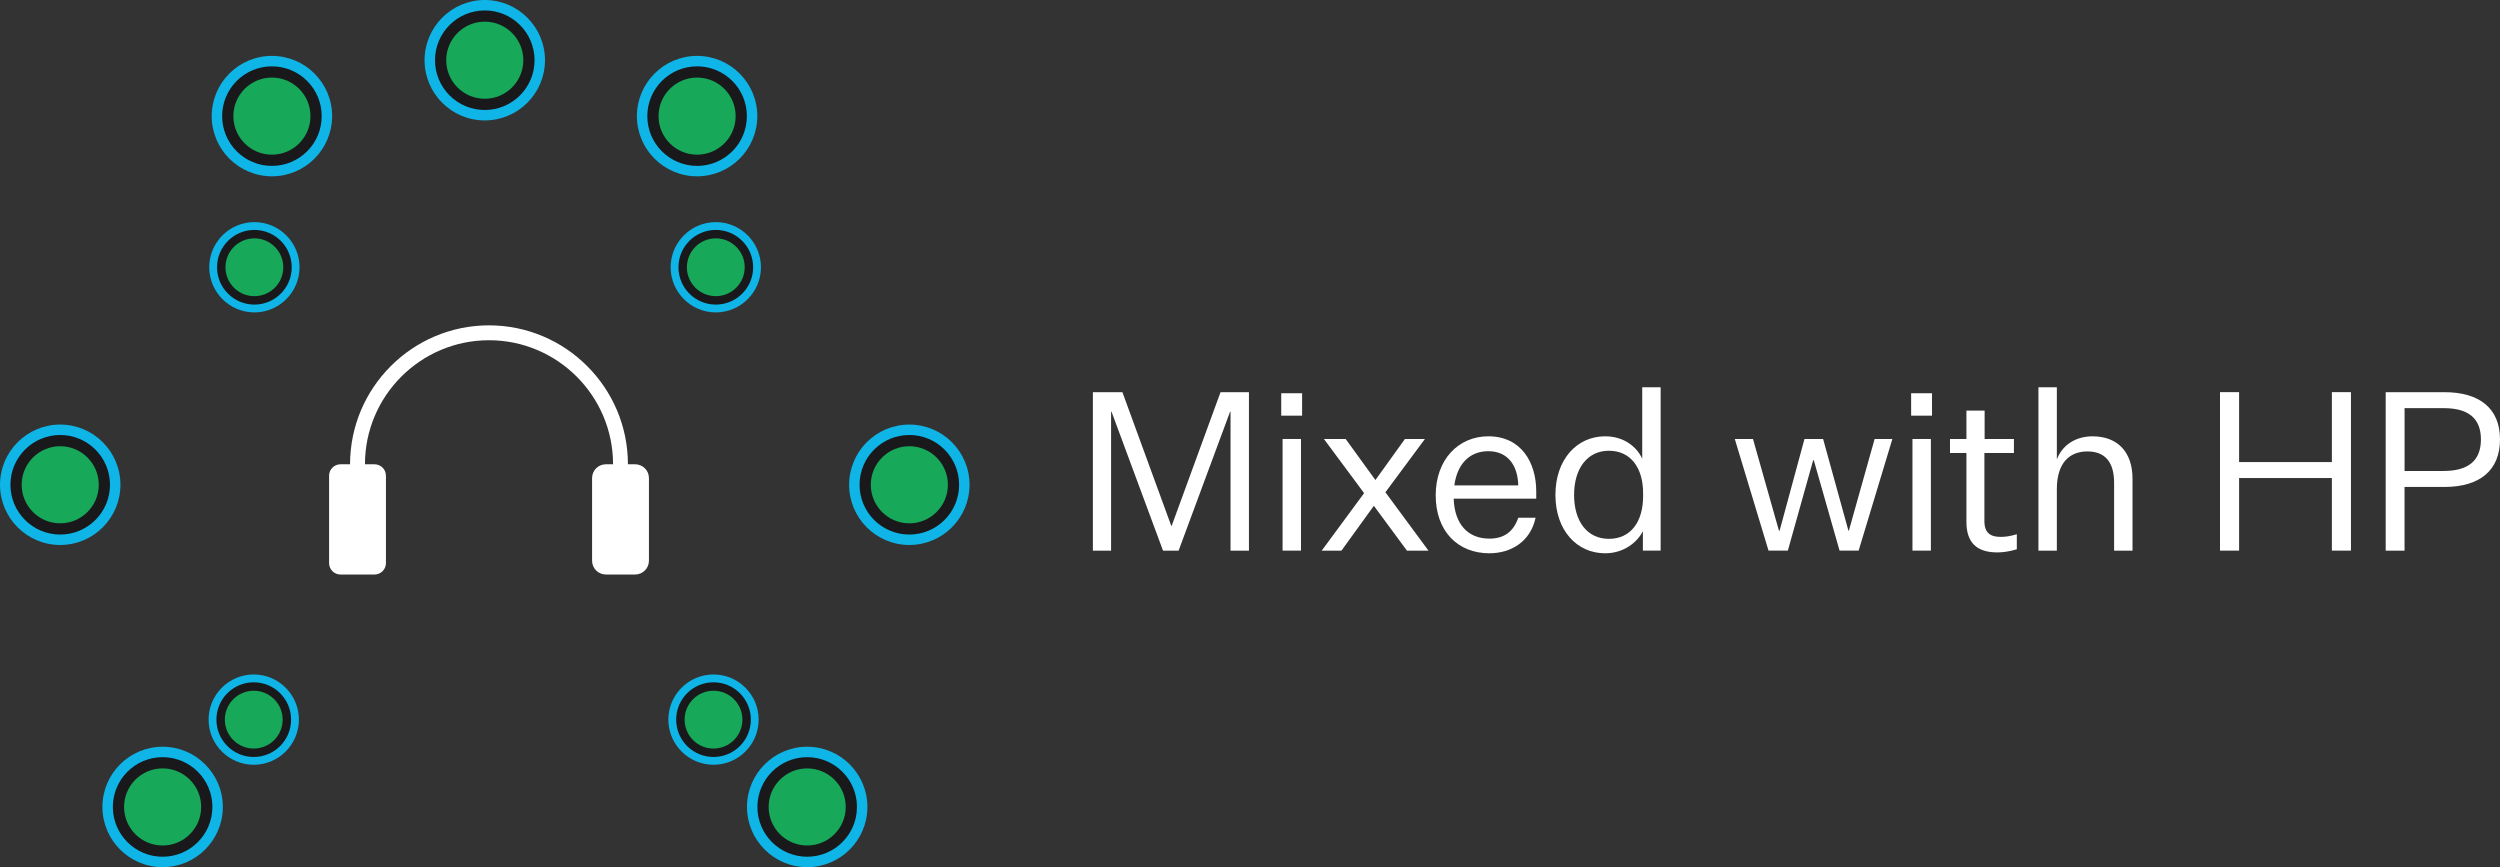 <?xml version="1.0" encoding="UTF-8"?><svg id="_レイヤー_2" xmlns="http://www.w3.org/2000/svg" viewBox="0 0 1132.23 392.73"><rect x="0" y="0" width="1132.23" height="392.73" fill="#333333" stroke="none"/><defs><style>.cls-1{stroke-width:3.82px;}.cls-1,.cls-2{fill:none;stroke:#19191c;stroke-miterlimit:10;}.cls-2{stroke-width:5.09px;}.cls-3{fill:#fff;}.cls-4{fill:#0eb5e6;}.cls-5{fill:#17a959;}</style></defs><g id="_レイヤー_2-2"><path class="cls-3" d="M526.72,249.38l-23.32-62.93h-.2v62.93h-8.24v-71.77h13.37l22.12,60.52h.2l22.12-60.52h12.87v71.77h-8.34v-62.93h-.2l-23.32,62.93h-7.04Z"/><path class="cls-3" d="M580.26,178.1h9.45v10.15h-9.45v-10.15ZM580.87,198.81h8.34v50.56h-8.34v-50.56Z"/><path class="cls-3" d="M598.59,249.38l19.2-26.04-18.2-24.53h9.85l13.47,18.6,13.37-18.6h9.05l-17.89,24.13,19.5,26.44h-9.75l-14.98-20.31-14.68,20.31h-8.95Z"/><path class="cls-3" d="M674.55,250.58c-14.28,0-24.33-9.95-24.33-26.24s10.35-26.74,23.82-26.74c14.98,0,21.71,11.96,21.71,24.93v3.32h-37.39c.4,11.66,6.53,18.09,16.18,18.09,6.83,0,10.96-3.32,13.07-9.45h7.84c-2.31,10.76-11.06,16.08-20.91,16.08ZM658.66,219.82h28.95c-.2-8.75-4.52-15.48-13.57-15.48-7.94,0-13.97,5.13-15.38,15.48Z"/><path class="cls-3" d="M744.05,240.53c-2.51,5.13-8.75,10.05-17.09,10.05-12.87,0-22.52-10.45-22.52-26.44s9.65-26.54,22.52-26.54c8.75,0,14.48,5.03,16.79,10.15v-32.37h8.34v73.99h-8.04v-8.85ZM744.15,223.34c0-11.46-5.63-19.2-15.48-19.2s-15.78,8.14-15.78,20,5.83,19.9,15.78,19.9,15.48-7.84,15.48-19.3v-1.41Z"/><path class="cls-3" d="M837.14,240.33h.2l11.66-41.52h8.04l-15.28,50.56h-8.64l-11.66-40.91h-.3l-11.46,40.91h-8.75l-15.28-50.56h8.24l11.76,41.52h.3l11.26-41.52h8.44l11.46,41.52Z"/><path class="cls-3" d="M865.54,178.1h9.45v10.15h-9.45v-10.15ZM866.14,198.81h8.34v50.56h-8.34v-50.56Z"/><path class="cls-3" d="M913.4,248.77c-3.72,1.11-6.63,1.41-8.85,1.41-9.25,0-13.97-4.42-13.97-13.77v-31.26h-7.44v-6.33h7.44v-12.87h8.24v12.87h13.27v6.33h-13.37v30.86c0,5.33,2.71,7.14,7.34,7.14,1.91,0,4.12-.2,7.34-1.21v6.83Z"/><path class="cls-3" d="M947.71,197.61c11.36,0,18.09,7.14,18.09,19.2v32.57h-8.34v-30.76c0-9.35-4.12-14.17-12.06-14.17s-13.87,4.93-13.87,17.09v27.85h-8.34v-73.99h8.34v32.67c2.41-6.43,8.44-10.46,16.18-10.46Z"/><path class="cls-3" d="M1005.42,177.6h8.65v31.67h42.02v-31.67h8.64v71.77h-8.64v-32.87h-42.02v32.87h-8.65v-71.77Z"/><path class="cls-3" d="M1089,220.53v28.85h-8.54v-71.77h26.54c15.98,0,25.23,7.34,25.23,21.41s-9.25,21.51-25.13,21.51h-18.09ZM1106.8,213.29c10.86,0,16.79-4.52,16.79-14.27s-5.93-14.17-16.79-14.17h-17.79v28.45h17.79Z"/><path class="cls-3" d="M287.63,210.27h-3.25c0-34.69-28.23-62.92-62.92-62.92s-62.92,28.23-62.92,62.92h-4.32c-2.86,0-5.18,2.32-5.18,5.18v39.57c0,2.86,2.32,5.18,5.18,5.18h15.39c2.86,0,5.18-2.32,5.18-5.18v-39.57c0-2.86-2.32-5.18-5.18-5.18h-4.32c0-30.98,25.2-56.18,56.18-56.18s56.18,25.2,56.18,56.18h-3.25c-3.45,0-6.25,2.8-6.25,6.25v37.42c0,3.45,2.8,6.25,6.25,6.25h13.25c3.45,0,6.25-2.8,6.25-6.25v-37.42c0-3.45-2.8-6.25-6.25-6.25Z"/><path class="cls-5" d="M324.18,138.77c-9.77,0-17.73-7.95-17.73-17.73s7.95-17.73,17.73-17.73,17.73,7.95,17.73,17.73-7.95,17.73-17.73,17.73Z"/><path class="cls-4" d="M324.18,106.04c8.28,0,15,6.72,15,15s-6.72,15-15,15-15-6.72-15-15,6.72-15,15-15M324.18,100.59c-11.28,0-20.45,9.18-20.45,20.45s9.18,20.45,20.45,20.45,20.45-9.18,20.45-20.45-9.18-20.45-20.45-20.45h0Z"/><circle class="cls-1" cx="324.18" cy="121.04" r="15"/><path class="cls-5" d="M114.92,343.65c-9.77,0-17.73-7.95-17.73-17.73s7.95-17.73,17.73-17.73,17.73,7.95,17.73,17.73-7.95,17.73-17.73,17.73Z"/><path class="cls-4" d="M114.92,310.92c8.28,0,15,6.72,15,15s-6.72,15-15,15-15-6.72-15-15,6.72-15,15-15M114.92,305.46c-11.28,0-20.45,9.18-20.45,20.45s9.18,20.45,20.45,20.45,20.45-9.18,20.45-20.45-9.18-20.45-20.45-20.45h0Z"/><circle class="cls-1" cx="114.92" cy="325.92" r="15"/><path class="cls-5" d="M323.14,343.65c-9.77,0-17.73-7.95-17.73-17.73s7.95-17.73,17.73-17.73,17.73,7.95,17.73,17.73-7.95,17.73-17.73,17.73Z"/><path class="cls-4" d="M323.14,310.92c8.28,0,15,6.72,15,15s-6.72,15-15,15-15-6.72-15-15,6.72-15,15-15M323.14,305.46c-11.28,0-20.45,9.18-20.45,20.45s9.18,20.45,20.45,20.45,20.45-9.18,20.45-20.45-9.18-20.45-20.45-20.45h0Z"/><circle class="cls-1" cx="323.14" cy="325.92" r="15"/><path class="cls-5" d="M115.21,138.77c-9.77,0-17.73-7.95-17.73-17.73s7.95-17.73,17.73-17.73,17.73,7.95,17.73,17.73-7.95,17.73-17.73,17.73Z"/><path class="cls-4" d="M115.21,106.04c8.28,0,15,6.72,15,15s-6.72,15-15,15-15-6.72-15-15,6.72-15,15-15M115.21,100.59c-11.28,0-20.45,9.18-20.45,20.45s9.18,20.45,20.45,20.45,20.45-9.18,20.45-20.45-9.18-20.45-20.45-20.45h0Z"/><circle class="cls-1" cx="115.21" cy="121.04" r="15"/><path class="cls-5" d="M219.55,50.91c-13.03,0-23.64-10.6-23.64-23.64s10.6-23.64,23.64-23.64,23.64,10.6,23.64,23.64-10.6,23.64-23.64,23.64Z"/><path class="cls-4" d="M219.55,7.27c11.05,0,20,8.95,20,20s-8.95,20-20,20-20-8.95-20-20,8.95-20,20-20M219.55,0c-15.04,0-27.27,12.23-27.27,27.27s12.23,27.27,27.27,27.27,27.27-12.23,27.27-27.27S234.59,0,219.55,0h0Z"/><circle class="cls-2" cx="219.55" cy="27.27" r="20"/><path class="cls-5" d="M123.15,76.22c-13.03,0-23.64-10.6-23.64-23.64s10.6-23.64,23.64-23.64,23.64,10.6,23.64,23.64-10.6,23.64-23.64,23.64Z"/><path class="cls-4" d="M123.15,32.59c11.05,0,20,8.95,20,20s-8.95,20-20,20-20-8.95-20-20,8.95-20,20-20M123.15,25.31c-15.04,0-27.27,12.23-27.27,27.27s12.23,27.27,27.27,27.27,27.27-12.23,27.27-27.27-12.23-27.27-27.27-27.27h0Z"/><circle class="cls-2" cx="123.15" cy="52.59" r="20"/><path class="cls-5" d="M315.71,76.22c-13.03,0-23.64-10.6-23.64-23.64s10.6-23.64,23.64-23.64,23.64,10.6,23.64,23.64-10.6,23.64-23.64,23.64Z"/><path class="cls-4" d="M315.71,32.59c11.05,0,20,8.95,20,20s-8.95,20-20,20-20-8.95-20-20,8.95-20,20-20M315.71,25.31c-15.04,0-27.27,12.23-27.27,27.27s12.23,27.27,27.27,27.27,27.27-12.23,27.27-27.27-12.23-27.27-27.27-27.27h0Z"/><circle class="cls-2" cx="315.71" cy="52.59" r="20"/><path class="cls-5" d="M411.83,243.19c-13.03,0-23.64-10.6-23.64-23.64s10.6-23.64,23.64-23.64,23.64,10.6,23.64,23.64-10.6,23.64-23.64,23.64Z"/><path class="cls-4" d="M411.83,199.55c11.05,0,20,8.95,20,20s-8.95,20-20,20-20-8.95-20-20,8.95-20,20-20M411.83,192.28c-15.04,0-27.27,12.23-27.27,27.27s12.23,27.27,27.27,27.27,27.27-12.23,27.27-27.27-12.23-27.27-27.27-27.27h0Z"/><circle class="cls-2" cx="411.83" cy="219.55" r="20"/><path class="cls-5" d="M27.27,243.19c-13.03,0-23.64-10.6-23.64-23.64s10.6-23.64,23.64-23.64,23.64,10.6,23.64,23.64-10.6,23.64-23.64,23.64Z"/><path class="cls-4" d="M27.27,199.55c11.05,0,20,8.95,20,20s-8.95,20-20,20-20-8.95-20-20,8.95-20,20-20M27.27,192.28c-15.04,0-27.27,12.23-27.27,27.27s12.23,27.27,27.27,27.27,27.27-12.23,27.27-27.27-12.23-27.27-27.27-27.27h0Z"/><circle class="cls-2" cx="27.27" cy="219.55" r="20"/><path class="cls-5" d="M73.65,389.1c-13.03,0-23.64-10.6-23.64-23.64s10.6-23.64,23.64-23.64,23.64,10.6,23.64,23.64-10.6,23.64-23.64,23.64Z"/><path class="cls-4" d="M73.65,345.46c11.05,0,20,8.95,20,20s-8.95,20-20,20-20-8.95-20-20,8.95-20,20-20M73.65,338.19c-15.04,0-27.27,12.23-27.27,27.27s12.23,27.27,27.27,27.27,27.27-12.23,27.27-27.27-12.23-27.27-27.27-27.27h0Z"/><circle class="cls-2" cx="73.65" cy="365.46" r="20"/><path class="cls-5" d="M365.58,389.1c-13.03,0-23.64-10.6-23.64-23.64s10.6-23.64,23.64-23.64,23.64,10.6,23.64,23.64-10.6,23.64-23.64,23.64Z"/><path class="cls-4" d="M365.57,345.46c11.05,0,20,8.95,20,20s-8.95,20-20,20-20-8.95-20-20,8.95-20,20-20M365.57,338.19c-15.04,0-27.27,12.23-27.27,27.27s12.23,27.27,27.27,27.27,27.27-12.23,27.27-27.27-12.23-27.27-27.27-27.27h0Z"/><circle class="cls-2" cx="365.57" cy="365.46" r="20"/></g></svg>